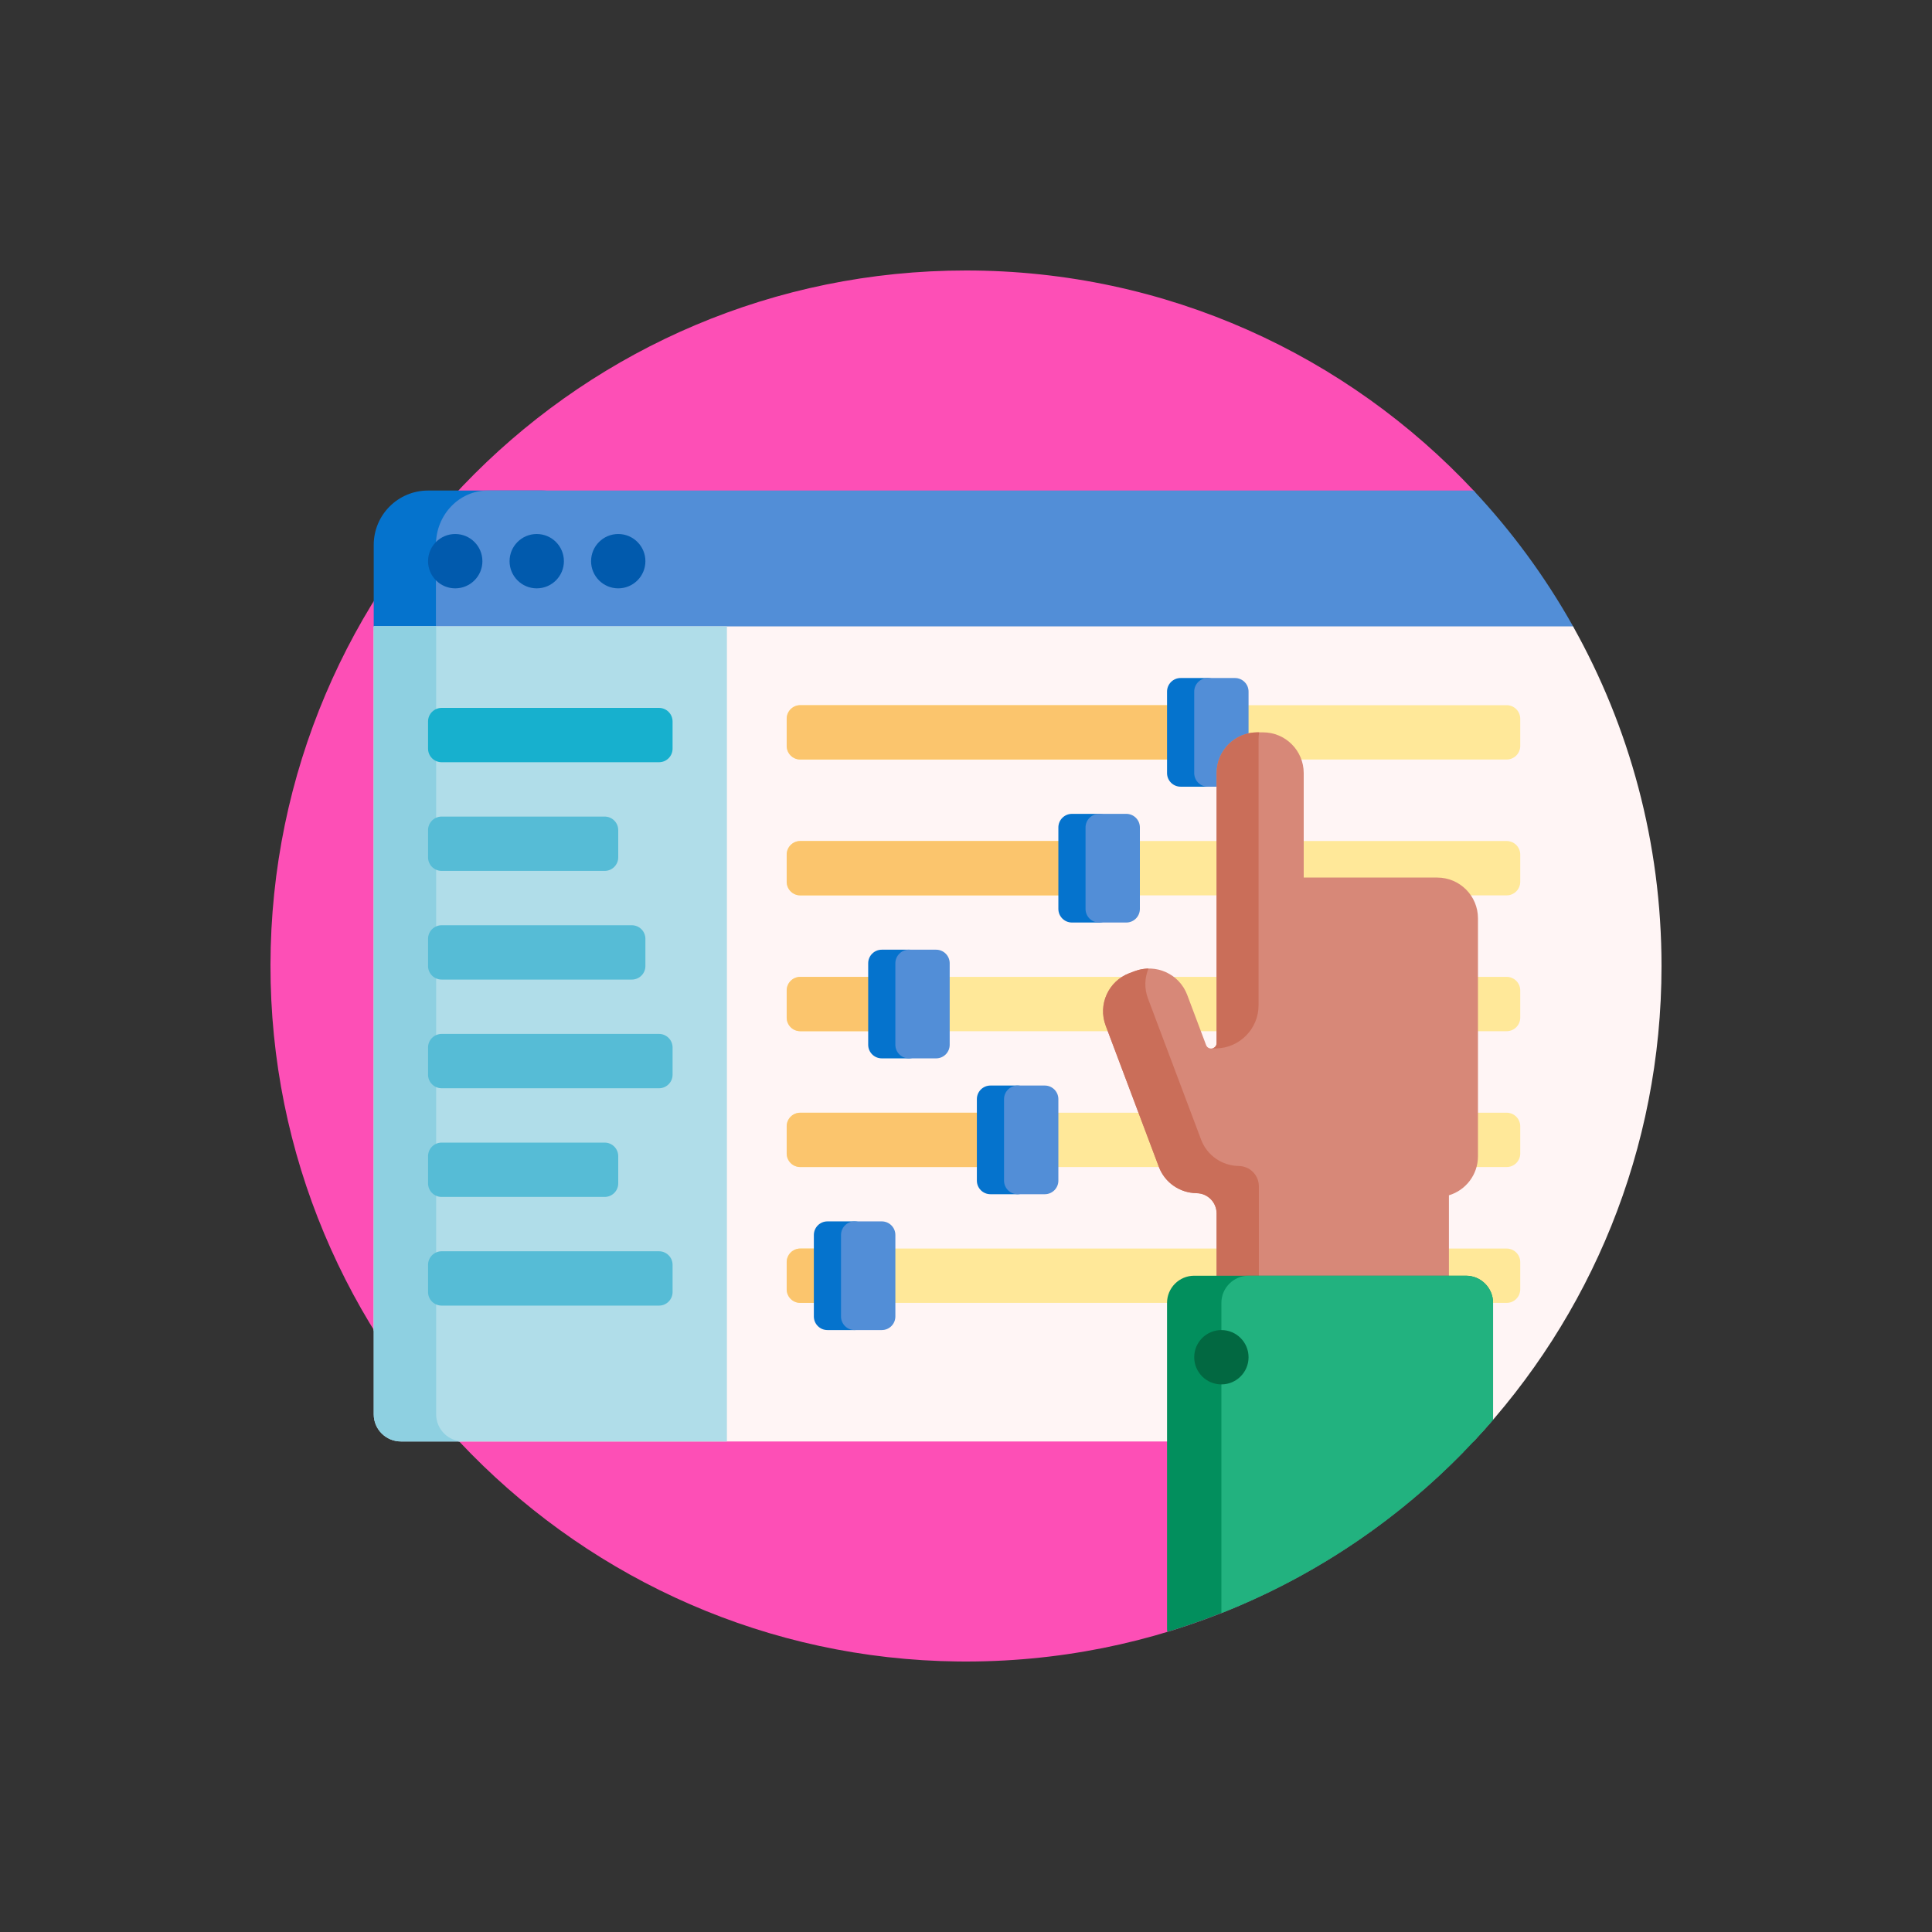 <svg xmlns="http://www.w3.org/2000/svg" width="200" height="200" viewBox="0 0 200 200" fill="none"><rect x="0" y="0" width="200" height="200" fill="#333333" stroke="none"/><g clip-path="url(#clip0_442_771)"><path d="M151.469 150.341C138.223 163.883 119.68 172.221 99.188 171.996C59.816 171.562 27.932 139.247 28 99.873C28.069 60.167 60.278 28 100 28C120.768 28 139.481 36.795 152.622 50.861C152.887 51.145 152.866 51.586 152.589 51.858C151.898 52.538 151.469 53.485 151.469 54.531V150.341V150.341Z" fill="#FD4FB6"></path><path d="M56.125 70.469H44.312C41.206 70.469 38.688 67.95 38.688 64.844V56.406C38.688 53.3 41.206 50.781 44.312 50.781H56.125C59.232 50.781 61.75 53.3 61.75 56.406V64.844C61.75 67.95 59.232 70.469 56.125 70.469Z" fill="#0573CD"></path><path d="M50.481 70.469C47.525 70.469 45.128 67.95 45.128 64.844V56.406C45.128 53.3 47.525 50.781 50.481 50.781H91.166H152.544C156.478 54.979 159.915 59.646 162.761 64.692C164.217 67.274 162.355 70.469 159.391 70.469H50.481Z" fill="#528ED7"></path><path d="M49.938 58.094C49.938 59.647 48.678 60.906 47.125 60.906C45.572 60.906 44.312 59.647 44.312 58.094C44.312 56.54 45.572 55.281 47.125 55.281C48.678 55.281 49.938 56.54 49.938 58.094ZM55.562 55.281C54.009 55.281 52.75 56.54 52.75 58.094C52.75 59.647 54.009 60.906 55.562 60.906C57.116 60.906 58.375 59.647 58.375 58.094C58.375 56.54 57.116 55.281 55.562 55.281ZM64 55.281C62.447 55.281 61.188 56.54 61.188 58.094C61.188 59.647 62.447 60.906 64 60.906C65.553 60.906 66.812 59.647 66.812 58.094C66.812 56.54 65.553 55.281 64 55.281Z" fill="#015AAD"></path><path d="M162.842 64.844C168.672 75.242 172 87.231 172 100C172 119.036 164.609 136.344 152.544 149.219H103.938H47.456C44.167 145.709 41.226 141.871 38.688 137.757V64.844H162.842Z" fill="#FFF5F5"></path><path d="M157.375 102.531V105.344C157.375 106.12 156.745 106.75 155.969 106.75H82.844C82.067 106.75 81.438 106.12 81.438 105.344V102.531C81.438 101.755 82.067 101.125 82.844 101.125H155.969C156.745 101.125 157.375 101.755 157.375 102.531ZM155.969 115.188H82.844C82.067 115.188 81.438 115.817 81.438 116.594V119.406C81.438 120.183 82.067 120.812 82.844 120.812H155.969C156.745 120.812 157.375 120.183 157.375 119.406V116.594C157.375 115.817 156.745 115.188 155.969 115.188ZM155.969 87.062H82.844C82.067 87.062 81.438 87.692 81.438 88.469V91.281C81.438 92.058 82.067 92.688 82.844 92.688H155.969C156.745 92.688 157.375 92.058 157.375 91.281V88.469C157.375 87.692 156.745 87.062 155.969 87.062ZM155.969 73H82.844C82.067 73 81.438 73.63 81.438 74.406V77.219C81.438 77.995 82.067 78.625 82.844 78.625H155.969C156.745 78.625 157.375 77.995 157.375 77.219V74.406C157.375 73.63 156.745 73 155.969 73ZM155.969 129.25H82.844C82.067 129.25 81.438 129.88 81.438 130.656V133.469C81.438 134.245 82.067 134.875 82.844 134.875H155.969C156.745 134.875 157.375 134.245 157.375 133.469V130.656C157.375 129.88 156.745 129.25 155.969 129.25Z" fill="#FFE899"></path><path d="M90.578 130.656V133.469C90.578 134.245 89.948 134.875 89.172 134.875H82.844C82.067 134.875 81.438 134.245 81.438 133.469V130.656C81.438 129.88 82.067 129.25 82.844 129.25H89.172C89.948 129.25 90.578 129.88 90.578 130.656ZM82.844 106.75H94.094C94.87 106.75 95.5 106.12 95.5 105.344V102.531C95.5 101.755 94.87 101.125 94.094 101.125H82.844C82.067 101.125 81.438 101.755 81.438 102.531V105.344C81.438 106.12 82.067 106.75 82.844 106.75ZM125.031 73H82.844C82.067 73 81.438 73.63 81.438 74.406V77.219C81.438 77.995 82.067 78.625 82.844 78.625H125.031C125.808 78.625 126.438 77.995 126.438 77.219V74.406C126.438 73.63 125.808 73 125.031 73ZM105.344 115.188H82.844C82.067 115.188 81.438 115.817 81.438 116.594V119.406C81.438 120.183 82.067 120.812 82.844 120.812H105.344C106.12 120.812 106.75 120.183 106.75 119.406V116.594C106.75 115.817 106.12 115.188 105.344 115.188ZM113.781 87.062H82.844C82.067 87.062 81.438 87.692 81.438 88.469V91.281C81.438 92.058 82.067 92.688 82.844 92.688H113.781C114.558 92.688 115.188 92.058 115.188 91.281V88.469C115.188 87.692 114.558 87.062 113.781 87.062Z" fill="#FBC56D"></path><path d="M75.25 149.219H41.5C39.947 149.219 38.688 147.96 38.688 146.406V87.344V64.844H75.25V149.219Z" fill="#B0DDE9"></path><path d="M47.963 149.219H41.5C39.947 149.219 38.688 147.96 38.688 146.406V87.344V64.844H45.15V87.344V146.406C45.15 147.96 46.409 149.219 47.963 149.219Z" fill="#8ED0E1"></path><path d="M68.219 78.906H45.719C44.942 78.906 44.312 78.276 44.312 77.5V74.688C44.312 73.911 44.942 73.281 45.719 73.281H68.219C68.995 73.281 69.625 73.911 69.625 74.688V77.5C69.625 78.276 68.995 78.906 68.219 78.906Z" fill="#17B0CE"></path><path d="M126.438 71.594V80.031C126.438 80.808 125.808 81.438 125.031 81.438H122.219C121.442 81.438 120.812 80.808 120.812 80.031V71.594C120.812 70.817 121.442 70.188 122.219 70.188H125.031C125.808 70.188 126.438 70.817 126.438 71.594ZM113.781 84.25H110.969C110.192 84.25 109.562 84.88 109.562 85.656V94.094C109.562 94.87 110.192 95.5 110.969 95.5H113.781C114.558 95.5 115.188 94.87 115.188 94.094V85.656C115.188 84.88 114.558 84.25 113.781 84.25ZM94.094 98.312H91.281C90.505 98.312 89.875 98.942 89.875 99.719V108.156C89.875 108.933 90.505 109.562 91.281 109.562H94.094C94.87 109.562 95.5 108.933 95.5 108.156V99.719C95.5 98.942 94.87 98.312 94.094 98.312ZM88.469 126.438H85.656C84.88 126.438 84.25 127.067 84.25 127.844V136.281C84.25 137.058 84.88 137.688 85.656 137.688H88.469C89.245 137.688 89.875 137.058 89.875 136.281V127.844C89.875 127.067 89.245 126.438 88.469 126.438ZM105.344 112.375H102.531C101.755 112.375 101.125 113.005 101.125 113.781V122.219C101.125 122.995 101.755 123.625 102.531 123.625H105.344C106.12 123.625 106.75 122.995 106.75 122.219V113.781C106.75 113.005 106.12 112.375 105.344 112.375Z" fill="#0573CD"></path><path d="M129.25 71.594V80.031C129.25 80.808 128.62 81.438 127.844 81.438H125.031C124.255 81.438 123.625 80.808 123.625 80.031V71.594C123.625 70.817 124.255 70.188 125.031 70.188H127.844C128.62 70.188 129.25 70.817 129.25 71.594ZM116.594 84.25H113.781C113.005 84.25 112.375 84.88 112.375 85.656V94.094C112.375 94.87 113.005 95.5 113.781 95.5H116.594C117.37 95.5 118 94.87 118 94.094V85.656C118 84.88 117.37 84.25 116.594 84.25ZM96.906 98.312H94.094C93.317 98.312 92.688 98.942 92.688 99.719V108.156C92.688 108.933 93.317 109.562 94.094 109.562H96.906C97.683 109.562 98.312 108.933 98.312 108.156V99.719C98.312 98.942 97.683 98.312 96.906 98.312ZM91.281 126.438H88.469C87.692 126.438 87.062 127.067 87.062 127.844V136.281C87.062 137.058 87.692 137.688 88.469 137.688H91.281C92.058 137.688 92.688 137.058 92.688 136.281V127.844C92.688 127.067 92.058 126.438 91.281 126.438ZM108.156 112.375H105.344C104.567 112.375 103.938 113.005 103.938 113.781V122.219C103.938 122.995 104.567 123.625 105.344 123.625H108.156C108.933 123.625 109.562 122.995 109.562 122.219V113.781C109.562 113.005 108.933 112.375 108.156 112.375Z" fill="#528ED7"></path><path d="M69.625 108.438V111.25C69.625 112.027 68.995 112.656 68.219 112.656H45.719C44.942 112.656 44.312 112.027 44.312 111.25V108.438C44.312 107.661 44.942 107.031 45.719 107.031H68.219C68.995 107.031 69.625 107.661 69.625 108.438ZM68.219 129.531H45.719C44.942 129.531 44.312 130.161 44.312 130.938V133.75C44.312 134.527 44.942 135.156 45.719 135.156H68.219C68.995 135.156 69.625 134.527 69.625 133.75V130.938C69.625 130.161 68.995 129.531 68.219 129.531ZM45.719 101.406H65.406C66.183 101.406 66.812 100.777 66.812 100V97.188C66.812 96.411 66.183 95.781 65.406 95.781H45.719C44.942 95.781 44.312 96.411 44.312 97.188V100C44.312 100.777 44.942 101.406 45.719 101.406ZM45.719 90.156H62.594C63.37 90.156 64 89.526 64 88.75V85.938C64 85.161 63.37 84.531 62.594 84.531H45.719C44.942 84.531 44.312 85.161 44.312 85.938V88.75C44.312 89.526 44.942 90.156 45.719 90.156ZM45.719 123.906H62.594C63.37 123.906 64 123.277 64 122.5V119.688C64 118.911 63.37 118.281 62.594 118.281H45.719C44.942 118.281 44.312 118.911 44.312 119.688V122.5C44.312 123.277 44.942 123.906 45.719 123.906Z" fill="#56BCD6"></path><path d="M152.999 95.064V119.697C152.999 121.605 151.731 123.216 149.992 123.737V146.125H125.941V125.612C125.941 124.456 125.004 123.519 123.848 123.519V123.515C122.165 123.489 120.59 122.456 119.961 120.785L114.46 106.173C113.639 103.992 114.741 101.559 116.922 100.738L117.467 100.533C119.647 99.712 122.081 100.814 122.901 102.995L124.852 108.177C125.073 108.763 125.941 108.605 125.941 107.979V80.031C125.941 77.701 127.83 75.812 130.16 75.812H130.742C133.072 75.812 134.96 77.701 134.96 80.031V90.845H148.781C151.11 90.845 152.999 92.734 152.999 95.064Z" fill="#D78878"></path><path d="M125.811 108.535H125.46L125.46 108.534C125.712 108.496 125.941 108.299 125.941 107.979V80.031C125.941 77.701 127.83 75.812 130.16 75.812H130.348C130.309 76.044 130.287 76.281 130.287 76.523V104.058C130.287 106.502 128.329 108.488 125.896 108.534C125.867 108.534 125.839 108.535 125.811 108.535ZM130.316 143.312V122.8C130.316 121.644 129.379 120.706 128.223 120.706V120.702C126.541 120.677 124.966 119.643 124.337 117.973L118.836 103.36C118.443 102.318 118.494 101.221 118.888 100.267C118.415 100.274 117.935 100.357 117.467 100.533L116.922 100.738C114.742 101.559 113.639 103.992 114.46 106.173L119.961 120.786C120.59 122.456 122.165 123.49 123.848 123.515V123.519C125.004 123.519 125.941 124.456 125.941 125.612V146.125H149.992V143.312H130.316Z" fill="#CA6E59"></path><path d="M120.83 168.936C120.819 168.833 120.812 168.73 120.812 168.625V134.875C120.812 133.322 122.072 132.062 123.625 132.062H151.75C153.303 132.062 154.562 133.322 154.562 134.875V146.977C145.744 157.21 134.094 164.933 120.83 168.936Z" fill="#028F5D"></path><path d="M126.438 166.991V134.875C126.438 133.322 127.697 132.062 129.25 132.062H151.75C153.303 132.062 154.562 133.322 154.562 134.875V146.977C147.009 155.742 137.38 162.669 126.438 166.991Z" fill="#22B27F"></path><path d="M129.25 140.5C129.25 142.053 127.991 143.312 126.438 143.312C124.884 143.312 123.625 142.053 123.625 140.5C123.625 138.947 124.884 137.688 126.438 137.688C127.991 137.688 129.25 138.947 129.25 140.5Z" fill="#026841"></path></g><defs><clipPath id="clip0_442_771"><rect width="144" height="144" fill="white" transform="translate(28 28)"></rect></clipPath></defs></svg>